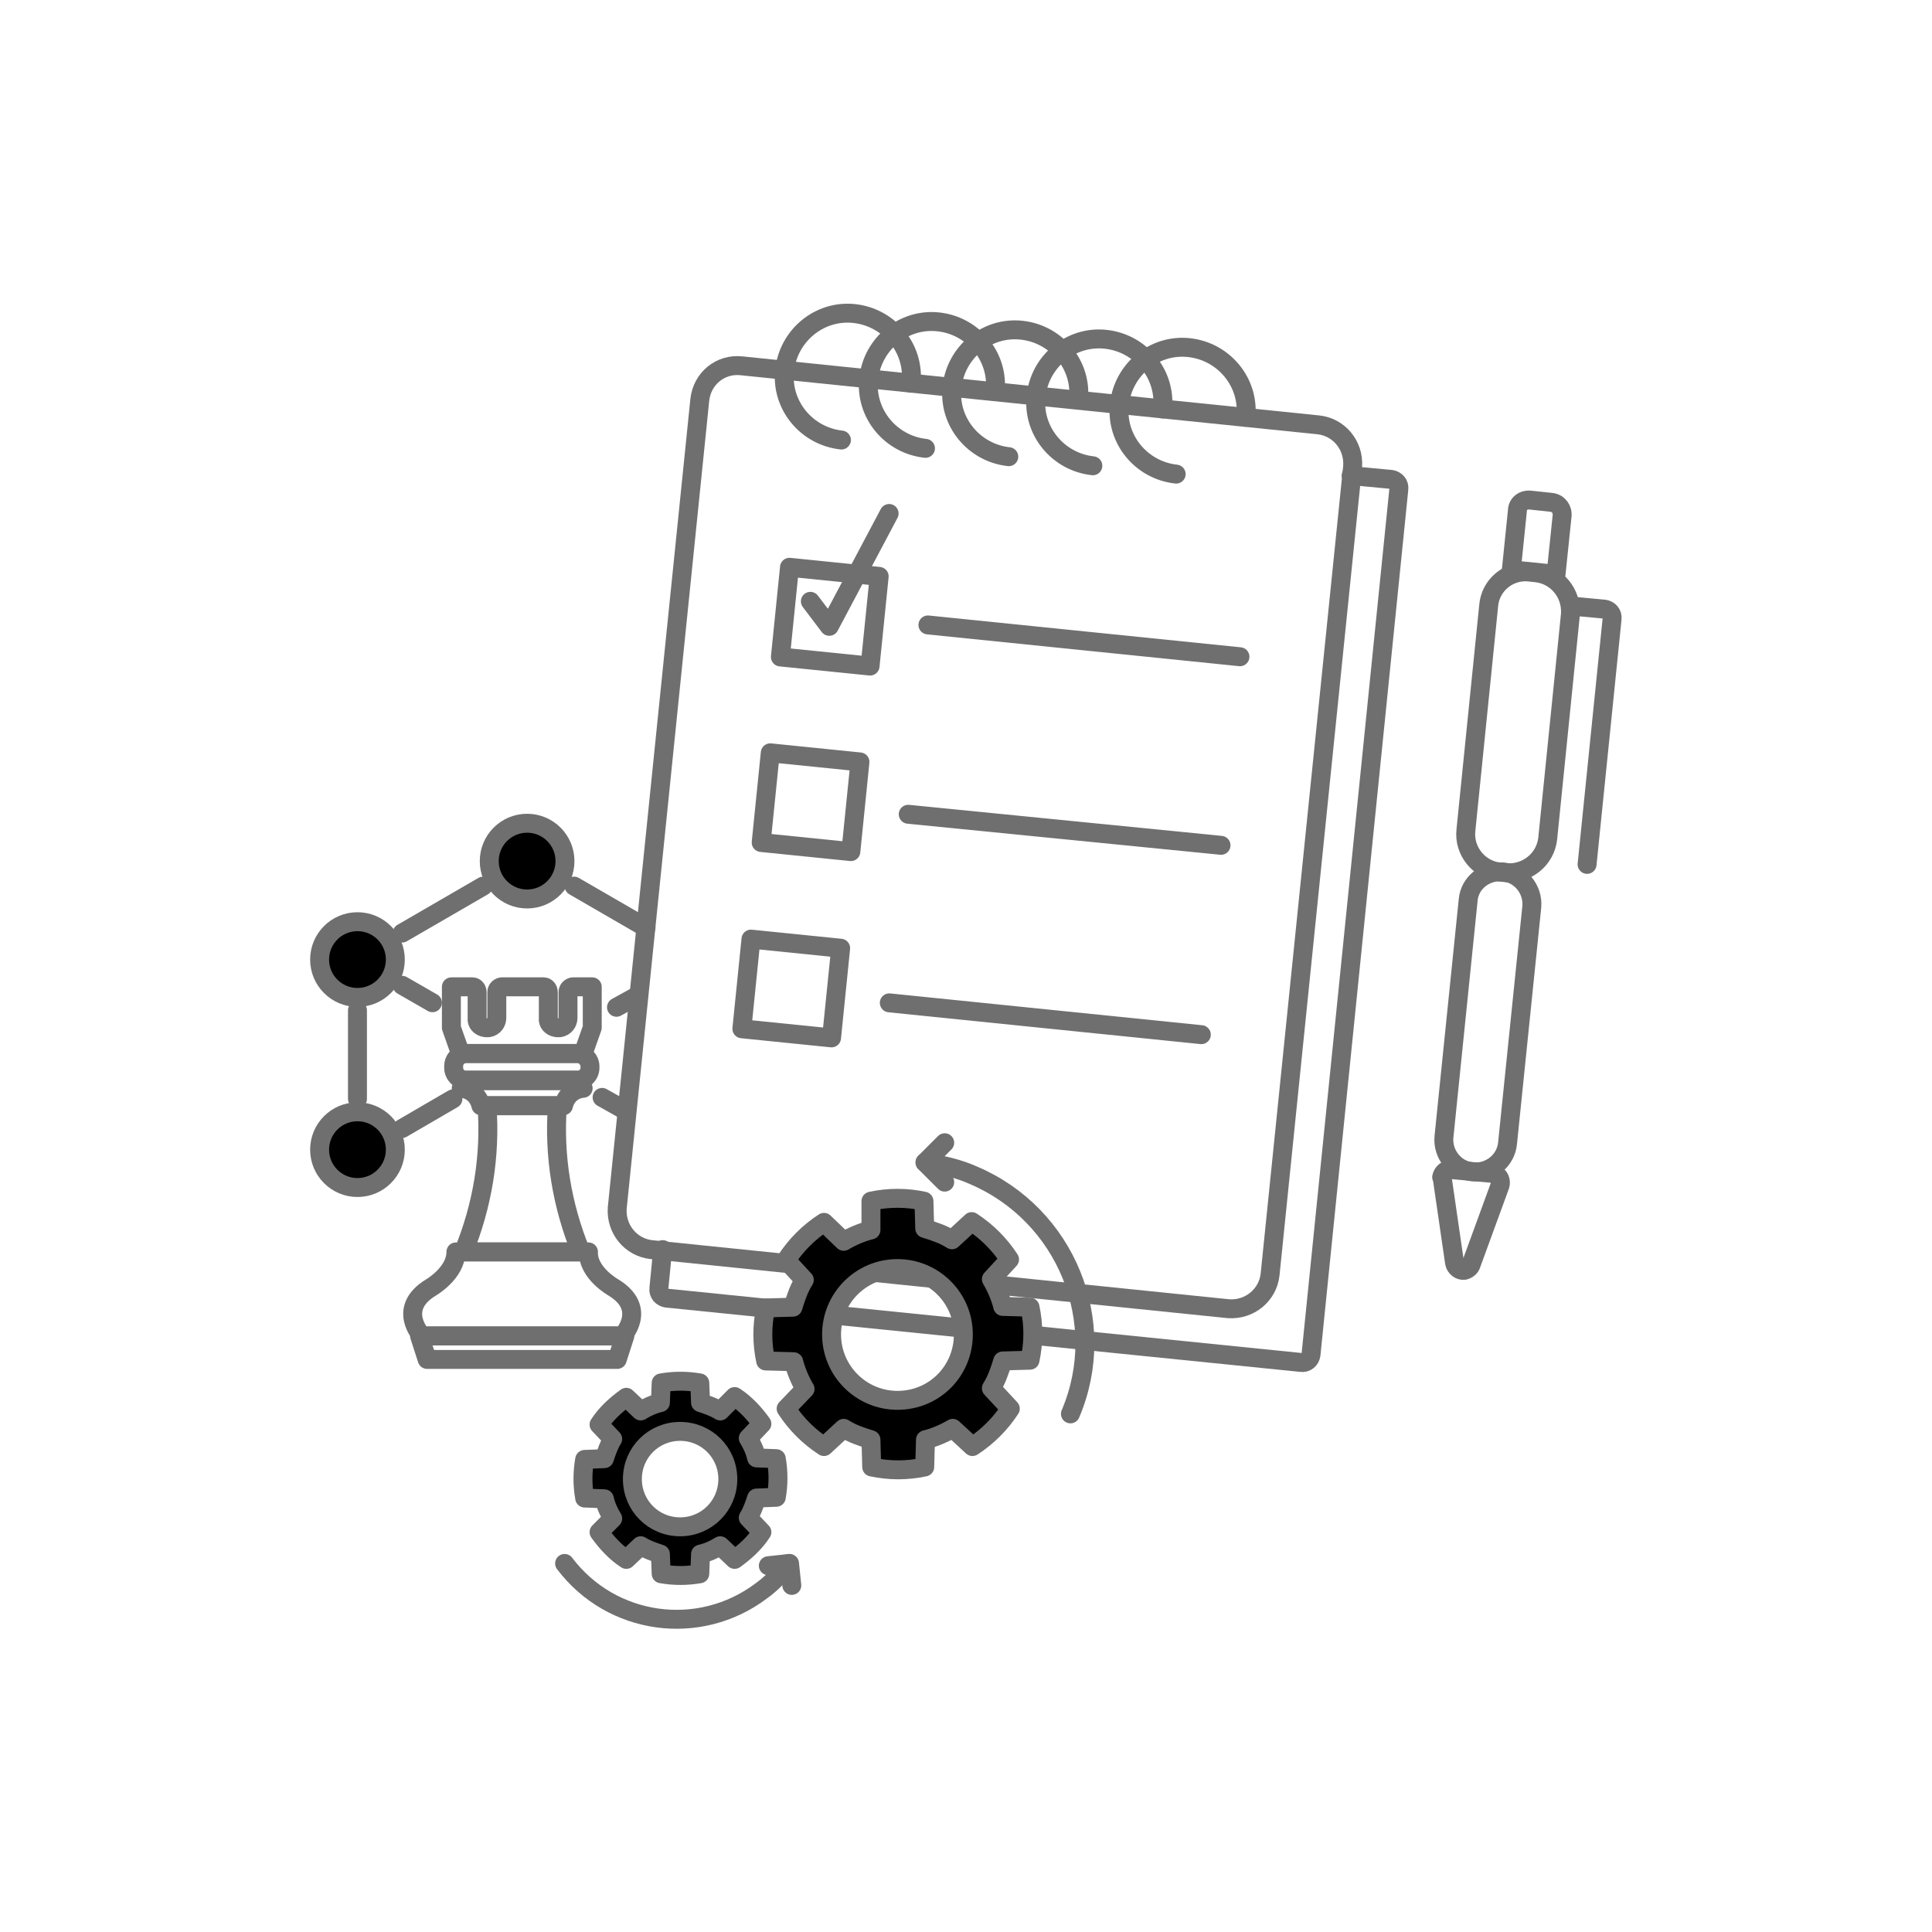 <?xml version="1.0" encoding="utf-8"?>
<!-- Generator: Adobe Illustrator 26.2.1, SVG Export Plug-In . SVG Version: 6.00 Build 0)  -->
<svg version="1.1" id="Ebene_1" xmlns="http://www.w3.org/2000/svg" xmlns:xlink="http://www.w3.org/1999/xlink" x="0px" y="0px"
	 viewBox="0 0 255.1 255.1" style="enable-background:new 0 0 255.1 255.1;" xml:space="preserve">
<style type="text/css">
	.st0{fill:none;stroke:#706F6F;stroke-width:2.5;stroke-linecap:round;stroke-linejoin:round;}
	.st1{fill:none;stroke:#706F6F;stroke-width:2.5;stroke-linecap:round;stroke-linejoin:round;stroke-miterlimit:4;}
	.st2{stroke:#706F6F;stroke-width:2.5;stroke-linecap:round;stroke-linejoin:round;}
</style>
<path id="Rechteck_7" class="st0" d="M97.9,48.3l76.2,7.8c2.7,0.3,4.7,2.7,4.5,5.5l-10.9,106.7c-0.3,2.7-2.7,4.7-5.5,4.5L86,165
	c-2.7-0.3-4.7-2.7-4.5-5.5L92.4,52.8C92.7,50,95.1,48,97.9,48.3z"/>
<path id="Pfad_72" class="st0" d="M178.4,62.8l5.3,0.5c0.6,0.1,1.1,0.6,1,1.3l0,0l-11.6,114.3c-0.1,0.6-0.6,1.1-1.3,1L88,171.4
	c-0.6-0.1-1.1-0.6-1-1.3l0,0l0.5-5.1"/>
<path id="Pfad_73" class="st0" d="M111.1,58.1c-4.6-0.5-8-4.6-7.5-9.2c0.5-4.6,4.6-8,9.2-7.5s8,4.6,7.5,9.2"/>
<path id="Pfad_74" class="st0" d="M122.2,59.2c-4.6-0.5-8-4.6-7.5-9.2s4.6-8,9.2-7.5s8,4.6,7.5,9.2"/>
<path id="Pfad_75" class="st0" d="M133.2,60.3c-4.6-0.5-8-4.6-7.5-9.2s4.6-8,9.2-7.5s8,4.6,7.5,9.2"/>
<path id="Pfad_76" class="st0" d="M144.3,61.5c-4.6-0.5-8-4.6-7.5-9.2s4.6-8,9.2-7.5s8,4.6,7.5,9.2"/>
<path id="Pfad_77" class="st0" d="M155.3,62.6c-4.6-0.5-8-4.6-7.5-9.2s4.6-8,9.2-7.5s8,4.6,7.5,9.2"/>
<g id="Gruppe_11" transform="translate(401.457 662.832)">
	<path id="Rechteck_8" class="st0" d="M-199.5-587.3l0.9,0.1c2.7,0.3,4.7,2.7,4.5,5.5l-3,29.6c-0.3,2.7-2.7,4.7-5.5,4.5l-0.9-0.1
		c-2.7-0.3-4.7-2.8-4.4-5.5l3-29.6C-204.7-585.6-202.2-587.6-199.5-587.3z"/>
	<path id="Rechteck_9" class="st0" d="M-203-547.7L-203-547.7c2.3,0.2,4,2.3,3.8,4.6l-3.2,31.2c-0.2,2.3-2.3,4-4.6,3.8l0,0
		c-2.3-0.2-4-2.3-3.8-4.6l3.2-31.3C-207.4-546.3-205.3-547.9-203-547.7z"/>
	<path id="Rechteck_10" class="st0" d="M-199.4-596.8l2.8,0.3c0.9,0.1,1.5,0.9,1.4,1.8l-0.8,7.7l0,0l-5.9-0.6l0,0l0.8-7.8
		C-201.1-596.3-200.3-596.9-199.4-596.8z"/>
	<path id="Pfad_78" class="st0" d="M-193.9-582.8l4.3,0.4c0.6,0.1,1.1,0.6,1,1.3l0,0l-3.3,32.4"/>
	<path id="Pfad_79" class="st0" d="M-211-507.1l1.6,11c0.1,0.6,0.7,1.1,1.3,1c0.4-0.1,0.8-0.4,0.9-0.8l3.8-10.4
		c0.2-0.6-0.1-1.3-0.7-1.5c-0.1,0-0.2-0.1-0.3-0.1l-5.4-0.5c-0.6-0.1-1.2,0.4-1.3,1C-211-507.3-211-507.2-211-507.1z"/>
</g>
<g id="Gruppe_12" transform="translate(309.223 671.716)">
	
		<rect id="Rechteck_11" x="-205.6" y="-596.4" transform="matrix(0.101 -0.995 0.995 0.101 408.004 -729.307)" class="st1" width="11.9" height="11.9"/>
	<line id="Linie_1" class="st0" x1="-186.7" y1="-589.2" x2="-145.5" y2="-585"/>
	
		<rect id="Rechteck_12" x="-208.1" y="-571.9" transform="matrix(0.101 -0.995 0.995 0.101 381.341 -709.771)" class="st1" width="11.9" height="11.9"/>
	<line id="Linie_2" class="st0" x1="-189.3" y1="-564.2" x2="-148" y2="-560.1"/>
	
		<rect id="Rechteck_13" x="-210.7" y="-547.4" transform="matrix(0.101 -0.995 0.995 0.101 354.677 -690.235)" class="st1" width="11.9" height="11.9"/>
	<line id="Linie_3" class="st0" x1="-191.8" y1="-539.3" x2="-150.6" y2="-535.1"/>
</g>
<path id="Pfad_80" class="st0" d="M107,79.4l2.5,3.3l7.9-14.9"/>
<g id="Gruppe_14" transform="translate(333.339 747.887)">
	<g id="Gruppe_13">
		<path id="Pfad_81" class="st0" d="M-192-561.2c5.2-12.2-0.6-26.3-12.8-31.5c-2-0.9-4.2-1.4-6.4-1.7"/>
		<path id="Pfad_82" class="st0" d="M-208.6-597l-2.6,2.6l2.6,2.6"/>
	</g>
</g>
<g id="Gruppe_16" transform="translate(285.749 803.436)">
	<g id="Gruppe_15">
		<path id="Pfad_83" class="st0" d="M-211.2-597c6.2,8.2,17.8,9.8,26,3.6c1.4-1,2.6-2.3,3.6-3.6"/>
		<path id="Pfad_84" class="st0" d="M-181.2-594.1l-0.3-2.9l-2.8,0.3"/>
	</g>
</g>
<path class="st2" d="M136,179.6c0.5-2.3,0.5-4.7,0-7l-3.6-0.1c-0.3-1.2-0.8-2.4-1.5-3.6l2.4-2.6c-1.3-2-3-3.7-5-5l-2.6,2.4
	c-1.1-0.7-2.3-1.1-3.6-1.5l-0.1-3.6c-2.3-0.5-4.7-0.5-7,0v3.8c-1.2,0.3-2.4,0.8-3.6,1.5l-2.6-2.5c-2,1.3-3.7,3-5,5l2.4,2.6
	c-0.7,1.1-1.1,2.3-1.5,3.6l-3.6,0.1c-0.5,2.3-0.5,4.7,0,7l3.7,0.1c0.3,1.2,0.8,2.4,1.5,3.6l-2.5,2.6c1.3,2,3,3.7,5,5l2.6-2.4
	c1.1,0.7,2.3,1.1,3.6,1.5l0.1,3.6c2.3,0.5,4.7,0.5,7,0l0.1-3.6c1.2-0.3,2.4-0.8,3.6-1.5l2.6,2.4c2-1.3,3.7-3,5-5l-2.5-2.7
	c0.7-1.1,1.1-2.3,1.5-3.6L136,179.6z M118.5,184.9c-4.8,0-8.7-3.9-8.7-8.7s3.9-8.7,8.7-8.7s8.7,3.9,8.7,8.7S123.4,184.9,118.5,184.9
	z"/>
<path class="st2" d="M102.5,197.7c0.3-1.7,0.3-3.4,0-5.1l-2.6-0.1c-0.2-0.9-0.6-1.8-1.1-2.6l1.8-1.9c-1-1.4-2.2-2.7-3.6-3.6
	l-1.9,1.9c-0.8-0.5-1.7-0.8-2.6-1.1l-0.1-2.6c-1.7-0.3-3.4-0.3-5.1,0l-0.1,2.6c-0.9,0.2-1.8,0.6-2.6,1.1l-1.9-1.8
	c-1.4,1-2.7,2.2-3.6,3.6l1.8,1.9c-0.5,0.8-0.8,1.7-1.1,2.6l-2.6,0.1c-0.3,1.7-0.3,3.4,0,5.1l2.6,0.1c0.2,0.9,0.6,1.8,1.1,2.6
	l-1.8,1.8c1,1.4,2.2,2.7,3.6,3.6l1.9-1.8c0.8,0.5,1.7,0.8,2.6,1.1l0.1,2.6c1.7,0.3,3.4,0.3,5.1,0l0.1-2.6c0.9-0.2,1.8-0.6,2.6-1.1
	l1.9,1.8c1.4-1,2.7-2.2,3.6-3.6l-1.8-1.9c0.5-0.8,0.8-1.7,1.1-2.6L102.5,197.7z M89.8,201.6c-3.5,0-6.3-2.8-6.3-6.3s2.8-6.3,6.3-6.3
	c3.5,0,6.3,2.8,6.3,6.3S93.3,201.6,89.8,201.6z"/>
<path id="Pfad_87" class="st0" d="M82.2,176.4c0,0,3.4-3.6-1.2-6.4c0,0-3.4-1.9-3.3-4.7H60.2c0,2.8-3.3,4.7-3.3,4.7
	c-4.6,2.8-1.2,6.4-1.2,6.4H82.2z"/>
<path id="Pfad_88" class="st0" d="M76.7,165.3c-2.5-6.1-3.6-12.7-3.1-19.3h-9.3c0.5,6.6-0.6,13.2-3.1,19.3H76.7z"/>
<path id="Pfad_89" class="st0" d="M76.4,142.6l0.6,1.1c-1.3,0.1-2.3,1-2.6,2.3H63.5c-0.3-1.3-1.3-2.2-2.6-2.3l0.6-1.1H76.4z"/>
<path id="Rechteck_14" class="st0" d="M61.6,139.1h14.6c0.9,0,1.7,0.8,1.7,1.7v0.2c0,0.9-0.8,1.7-1.7,1.7H61.6
	c-0.9,0-1.7-0.8-1.7-1.7v-0.2C59.9,139.8,60.7,139.1,61.6,139.1z"/>
<path id="Pfad_90" class="st0" d="M82.5,176.4l-1,3.1H56.4l-1-3.1H82.5z"/>
<path id="Pfad_91" class="st0" d="M78.2,130.3v5.4l-1.2,3.4H60.8l-1.2-3.4v-5.4h2.8c0.3,0,0.6,0.3,0.6,0.7v3.4
	c-0.1,0.7,0.4,1.2,1.1,1.3h0.4c0.7-0.1,1.1-0.7,1.1-1.3V131c0-0.3,0.2-0.6,0.6-0.7h5.6c0.3,0,0.6,0.3,0.6,0.7v3.4
	c-0.1,0.7,0.4,1.2,1.1,1.3h0.4c0.7-0.1,1.1-0.7,1.1-1.3V131c0-0.3,0.2-0.6,0.6-0.7H78.2z"/>
<line id="Linie_4" class="st0" x1="47.2" y1="133.4" x2="47.2" y2="145.1"/>
<line id="Linie_5" class="st0" x1="63.8" y1="117" x2="53.1" y2="123.2"/>
<line id="Linie_6" class="st0" x1="85.3" y1="122.5" x2="75.8" y2="117"/>
<circle id="Ellipse_5" class="st2" cx="69.6" cy="113.7" r="5"/>
<circle id="Ellipse_6" class="st2" cx="47.2" cy="126.7" r="5"/>
<circle id="Ellipse_7" class="st2" cx="47.2" cy="151.8" r="5"/>
<line id="Linie_7" class="st0" x1="57.1" y1="132.4" x2="53.1" y2="130.1"/>
<line id="Linie_8" class="st0" x1="84.3" y1="131.4" x2="81.4" y2="133"/>
<line id="Linie_9" class="st0" x1="79.5" y1="144.9" x2="82.7" y2="146.7"/>
<line id="Linie_10" class="st0" x1="53.1" y1="149" x2="59.8" y2="145.1"/>
</svg>
